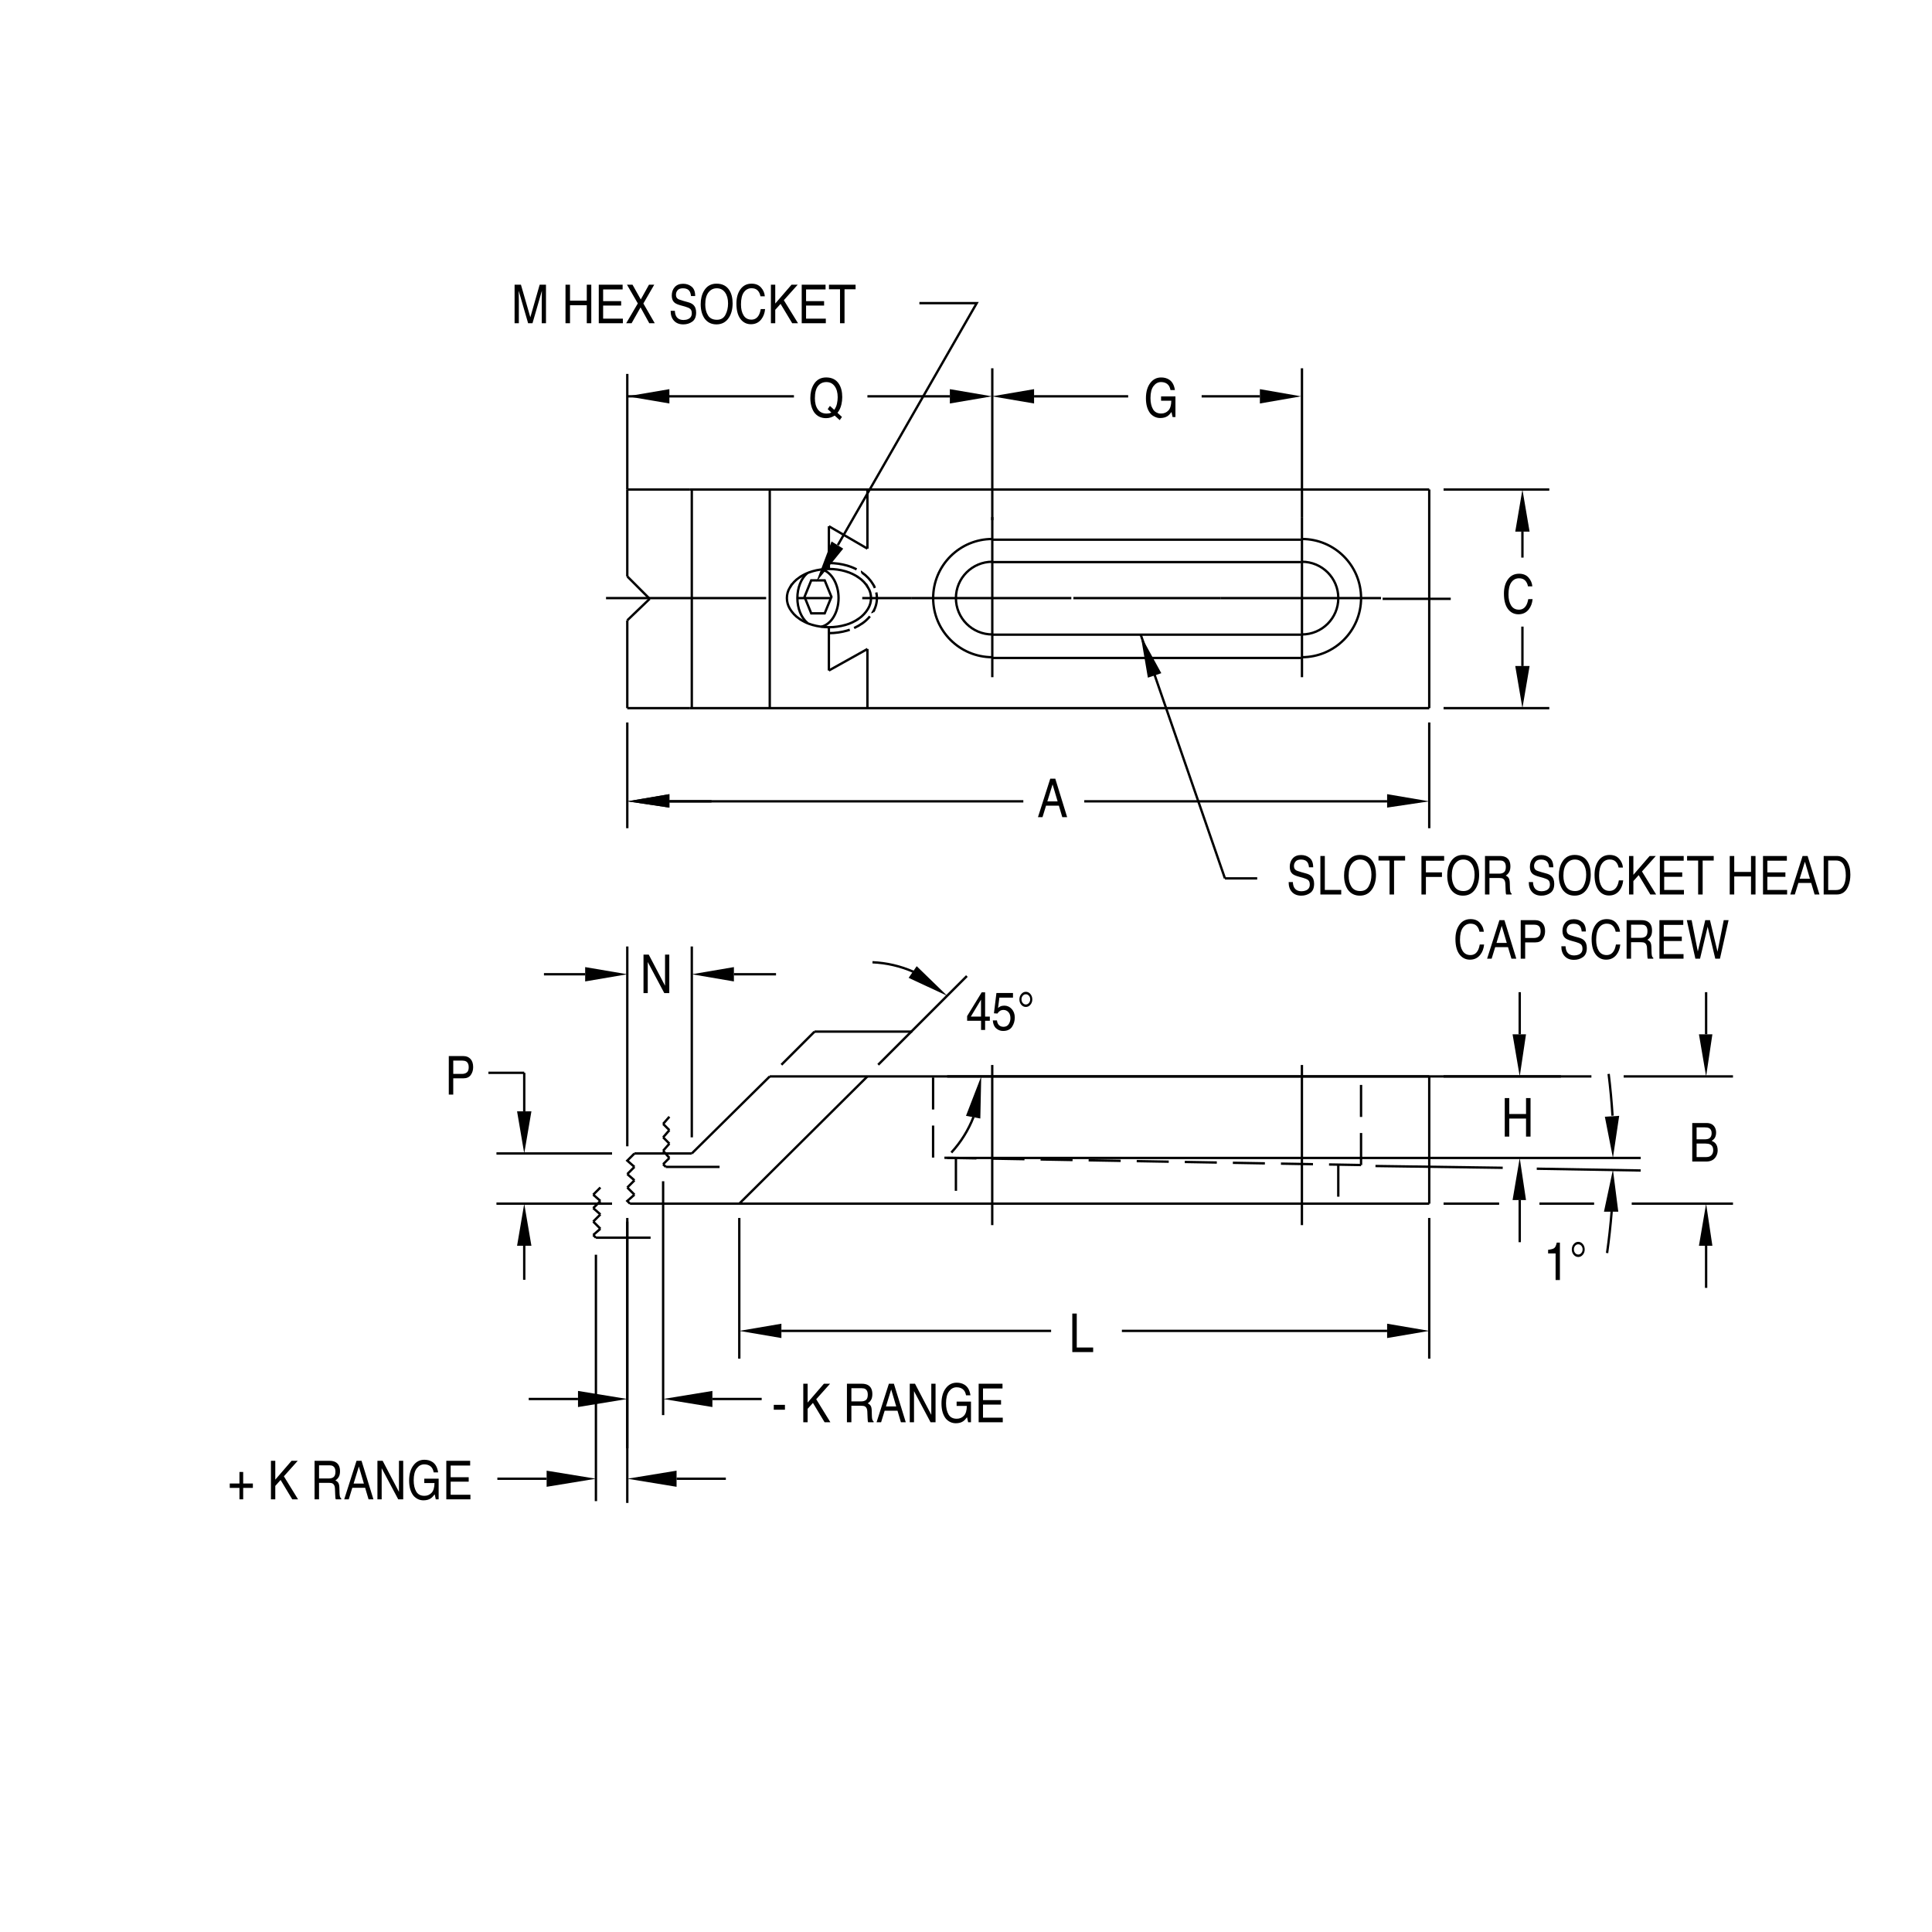 <?xml version="1.0" encoding="utf-8"?>
<!-- Generator: Adobe Illustrator 15.1.0, SVG Export Plug-In . SVG Version: 6.00 Build 0)  -->
<!DOCTYPE svg PUBLIC "-//W3C//DTD SVG 1.1//EN" "http://www.w3.org/Graphics/SVG/1.1/DTD/svg11.dtd">
<svg version="1.1" id="Layer_1" xmlns="http://www.w3.org/2000/svg" xmlns:xlink="http://www.w3.org/1999/xlink" x="0px" y="0px"
	 width="288px" height="288px" viewBox="0 0 288 288" enable-background="new 0 0 288 288" xml:space="preserve">
<g>
	<g>
		<g>
			<g>
				
					<line fill="none" stroke="#000000" stroke-width="0.35" stroke-miterlimit="10" stroke-dasharray="23.87,4.774,4.774,4.774" x1="135.832" y1="89.158" x2="160.006" y2="89.158"/>
				
					<line fill="none" stroke="#000000" stroke-width="0.35" stroke-miterlimit="10" x1="147.871" y1="80.45" x2="193.952" y2="80.45"/>
				
					<line fill="none" stroke="#000000" stroke-width="0.35" stroke-miterlimit="10" x1="193.952" y1="83.789" x2="147.871" y2="83.789"/>
				
					<line fill="none" stroke="#000000" stroke-width="0.35" stroke-miterlimit="10" x1="147.871" y1="94.608" x2="193.952" y2="94.608"/>
				
					<line fill="none" stroke="#000000" stroke-width="0.35" stroke-miterlimit="10" x1="213.054" y1="72.97" x2="213.054" y2="105.561"/>
				<path fill="none" stroke="#000000" stroke-width="0.35" stroke-miterlimit="10" d="M194.077,97.968
					c4.867,0,8.816-3.948,8.816-8.811s-3.949-8.81-8.816-8.81"/>
				<path fill="none" stroke="#000000" stroke-width="0.35" stroke-miterlimit="10" d="M194.077,94.576
					c2.993,0,5.423-2.427,5.423-5.418c0-2.991-2.43-5.418-5.423-5.418"/>
				<path fill="none" stroke="#000000" stroke-width="0.35" stroke-miterlimit="10" d="M147.919,80.348
					c-4.866,0-8.815,3.947-8.815,8.81s3.949,8.811,8.815,8.811"/>
				<path fill="none" stroke="#000000" stroke-width="0.35" stroke-miterlimit="10" d="M147.919,83.74
					c-2.993,0-5.422,2.427-5.422,5.418c0,2.992,2.429,5.418,5.422,5.418"/>
				
					<line fill="none" stroke="#000000" stroke-width="0.35" stroke-miterlimit="10" x1="147.871" y1="98.081" x2="193.952" y2="98.081"/>
				
					<line fill="none" stroke="#000000" stroke-width="0.35" stroke-miterlimit="10" x1="93.508" y1="105.561" x2="102.858" y2="105.561"/>
				
					<line fill="none" stroke="#000000" stroke-width="0.35" stroke-miterlimit="10" x1="93.508" y1="72.97" x2="102.858" y2="72.97"/>
				
					<line fill="none" stroke="#000000" stroke-width="0.35" stroke-miterlimit="10" x1="123.561" y1="99.951" x2="123.561" y2="93.54"/>
				
					<line fill="none" stroke="#000000" stroke-width="0.35" stroke-miterlimit="10" x1="123.561" y1="99.951" x2="129.305" y2="96.745"/>
				
					<line fill="none" stroke="#000000" stroke-width="0.35" stroke-miterlimit="10" x1="123.561" y1="78.446" x2="129.305" y2="81.785"/>
				
					<line fill="none" stroke="#000000" stroke-width="0.35" stroke-miterlimit="10" x1="93.508" y1="105.561" x2="93.508" y2="92.471"/>
				
					<line fill="none" stroke="#000000" stroke-width="0.35" stroke-miterlimit="10" x1="96.847" y1="89.266" x2="93.508" y2="85.926"/>
				
					<line fill="none" stroke="#000000" stroke-width="0.35" stroke-miterlimit="10" x1="96.847" y1="89.266" x2="93.508" y2="92.471"/>
				<polyline fill="none" stroke="#000000" stroke-width="0.35" stroke-miterlimit="10" points="93.908,179.426 93.508,179.025 
					94.577,178.089 				"/>
				
					<line fill="none" stroke="#000000" stroke-width="0.35" stroke-miterlimit="10" x1="93.508" y1="177.021" x2="94.577" y2="178.089"/>
				
					<line fill="none" stroke="#000000" stroke-width="0.35" stroke-miterlimit="10" x1="93.508" y1="177.021" x2="94.577" y2="175.952"/>
				
					<line fill="none" stroke="#000000" stroke-width="0.35" stroke-miterlimit="10" x1="93.508" y1="175.018" x2="94.577" y2="175.952"/>
				
					<line fill="none" stroke="#000000" stroke-width="0.35" stroke-miterlimit="10" x1="93.508" y1="175.018" x2="94.577" y2="173.948"/>
				<polyline fill="none" stroke="#000000" stroke-width="0.35" stroke-miterlimit="10" points="94.577,171.945 93.508,173.014 
					94.577,173.948 				"/>
				
					<line fill="none" stroke="#000000" stroke-width="0.35" stroke-miterlimit="10" stroke-dasharray="23.87,4.774,4.774,4.774" x1="194.074" y1="182.626" x2="194.074" y2="157.097"/>
				
					<line fill="none" stroke="#000000" stroke-width="0.35" stroke-miterlimit="10" stroke-dasharray="23.87,4.774,4.774,4.774" x1="147.91" y1="182.626" x2="147.91" y2="157.097"/>
				
					<line fill="none" stroke="#000000" stroke-width="0.35" stroke-miterlimit="10" x1="213.054" y1="160.459" x2="213.054" y2="179.426"/>
				
					<line fill="none" stroke="#000000" stroke-width="0.35" stroke-miterlimit="10" x1="114.746" y1="160.459" x2="213.054" y2="160.459"/>
				
					<line fill="none" stroke="#000000" stroke-width="0.35" stroke-miterlimit="10" x1="110.204" y1="179.426" x2="129.305" y2="160.459"/>
				
					<line fill="none" stroke="#000000" stroke-width="0.35" stroke-miterlimit="10" stroke-dasharray="4.774,2.394" x1="202.889" y1="173.669" x2="139.095" y2="172.559"/>
				
					<line fill="none" stroke="#000000" stroke-width="0.35" stroke-miterlimit="10" stroke-dasharray="4.774,2.394" x1="199.496" y1="173.613" x2="199.496" y2="179.358"/>
				
					<line fill="none" stroke="#000000" stroke-width="0.35" stroke-miterlimit="10" stroke-dasharray="4.774,2.394" x1="142.497" y1="172.738" x2="142.497" y2="179.358"/>
				
					<line fill="none" stroke="#000000" stroke-width="0.35" stroke-miterlimit="10" stroke-dasharray="4.774,2.394" x1="139.095" y1="172.559" x2="139.095" y2="160.364"/>
				
					<line fill="none" stroke="#000000" stroke-width="0.35" stroke-miterlimit="10" stroke-dasharray="4.774,2.394" x1="202.889" y1="173.669" x2="202.889" y2="160.364"/>
				
					<line fill="none" stroke="#000000" stroke-width="0.35" stroke-miterlimit="10" x1="93.908" y1="179.426" x2="213.054" y2="179.426"/>
				
					<line fill="none" stroke="#000000" stroke-width="0.35" stroke-miterlimit="10" x1="103.125" y1="105.561" x2="103.125" y2="72.97"/>
				
					<line fill="none" stroke="#000000" stroke-width="0.35" stroke-miterlimit="10" x1="102.858" y1="105.561" x2="213.054" y2="105.561"/>
				
					<line fill="none" stroke="#000000" stroke-width="0.35" stroke-miterlimit="10" x1="102.858" y1="72.97" x2="213.054" y2="72.97"/>
				
					<line fill="none" stroke="#000000" stroke-width="0.35" stroke-miterlimit="10" x1="129.305" y1="105.561" x2="129.305" y2="96.745"/>
				
					<line fill="none" stroke="#000000" stroke-width="0.35" stroke-miterlimit="10" x1="129.305" y1="81.785" x2="129.305" y2="72.97"/>
				<path fill="none" stroke="#000000" stroke-width="0.35" stroke-miterlimit="10" d="M123.572,84.816
					c-0.842,0-1.679,0.118-2.488,0.35l-0.002,0.005c-0.694,0.199-1.351,0.511-1.945,0.922v-0.004
					c-0.569,0.394-1.047,0.905-1.403,1.5l0-0.005c-0.284,0.475-0.434,1.019-0.434,1.573c0,0.554,0.15,1.097,0.434,1.573l0,0.003
					c0.355,0.594,0.833,1.105,1.403,1.499v-0.003c0.594,0.411,1.251,0.722,1.945,0.921l0.002-0.002
					c0.809,0.231,1.646,0.35,2.488,0.35c0.841,0,1.679-0.119,2.488-0.35l0.001,0.002c0.695-0.199,1.351-0.51,1.945-0.921v0.003
					c0.569-0.394,1.048-0.905,1.403-1.499l0-0.003c0.284-0.476,0.435-1.019,0.435-1.573c0-0.554-0.15-1.098-0.435-1.573l0,0.005
					c-0.355-0.594-0.834-1.105-1.403-1.5v0.004c-0.594-0.411-1.25-0.723-1.945-0.922l-0.001-0.005
					C125.251,84.934,124.413,84.816,123.572,84.816L123.572,84.816z"/>
				
					<line fill="none" stroke="#000000" stroke-width="0.35" stroke-miterlimit="10" x1="123.561" y1="84.858" x2="123.561" y2="78.446"/>
				<path fill="none" stroke="#000000" stroke-width="0.35" stroke-miterlimit="10" stroke-dasharray="9.548,4.774" d="
					M127.692,84.874c-0.443-0.229-0.908-0.415-1.388-0.553l-0.001-0.005c-0.888-0.254-1.808-0.384-2.731-0.384"/>
				<path fill="none" stroke="#000000" stroke-width="0.35" stroke-miterlimit="10" stroke-dasharray="9.548,4.774" d="
					M130.421,87.649c-0.073-0.178-0.161-0.351-0.259-0.516l0.006,0.001c-0.419-0.702-0.984-1.306-1.658-1.772v0.003
					c-0.013-0.009-0.026-0.017-0.038-0.026"/>
				<path fill="none" stroke="#000000" stroke-width="0.35" stroke-miterlimit="10" stroke-dasharray="9.548,4.774" d="
					M130.16,91.198c0.003-0.005,0.006-0.01,0.009-0.015l-0.006,0.001c0.366-0.611,0.558-1.31,0.558-2.022
					c0-0.284-0.03-0.566-0.092-0.844"/>
				<path fill="none" stroke="#000000" stroke-width="0.35" stroke-miterlimit="10" stroke-dasharray="9.548,4.774" d="
					M123.572,94.381c0.924,0,1.844-0.13,2.731-0.385l0.001-0.005c0.124-0.035,0.248-0.074,0.37-0.116"/>
				<path fill="none" stroke="#000000" stroke-width="0.35" stroke-miterlimit="10" stroke-dasharray="9.548,4.774" d="
					M127.324,93.615c0.413-0.187,0.808-0.41,1.18-0.668l0.008,0.003c0.437-0.302,0.829-0.663,1.167-1.073"/>
				<polygon fill="none" stroke="#000000" stroke-width="0.35" stroke-miterlimit="10" points="123.941,88.972 122.935,86.513 
					120.929,86.513 119.929,88.972 120.929,91.432 122.935,91.432 				"/>
				<path fill="none" stroke="#000000" stroke-width="0.35" stroke-miterlimit="10" d="M120.303,85.467
					c-0.896,0.793-1.439,2.182-1.439,3.676c0,1.526,0.567,2.94,1.494,3.723"/>
				<path fill="none" stroke="#000000" stroke-width="0.35" stroke-miterlimit="10" d="M122.42,93.428
					c1.489-0.338,2.583-2.153,2.583-4.285c0-2.026-0.991-3.782-2.388-4.231"/>
				
					<line fill="none" stroke="#000000" stroke-width="0.35" stroke-miterlimit="10" x1="141.192" y1="160.459" x2="232.688" y2="160.459"/>
				
					<line fill="none" stroke="#000000" stroke-width="0.35" stroke-miterlimit="10" x1="141.192" y1="172.613" x2="244.576" y2="172.613"/>
				
					<line fill="none" stroke="#000000" stroke-width="0.35" stroke-miterlimit="10" x1="226.543" y1="178.891" x2="226.543" y2="185.169"/>
				
					<line fill="none" stroke="#000000" stroke-width="0.35" stroke-miterlimit="10" x1="226.543" y1="154.181" x2="226.543" y2="147.902"/>
				<polygon points="227.479,178.891 225.476,178.891 226.543,172.613 				"/>
				<polygon points="227.479,154.181 225.476,154.181 226.543,160.459 				"/>
				<g>
					<path d="M224.311,163.688h0.672v2.375h2.5v-2.375h0.672v5.742h-0.672v-2.688h-2.5v2.688h-0.672V163.688z"/>
				</g>
				
					<line fill="none" stroke="#000000" stroke-width="0.35" stroke-miterlimit="10" x1="215.191" y1="160.459" x2="237.229" y2="160.459"/>
				
					<line fill="none" stroke="#000000" stroke-width="0.35" stroke-miterlimit="10" x1="215.191" y1="179.426" x2="223.473" y2="179.426"/>
				
					<line fill="none" stroke="#000000" stroke-width="0.35" stroke-miterlimit="10" x1="254.327" y1="185.703" x2="254.327" y2="191.981"/>
				
					<line fill="none" stroke="#000000" stroke-width="0.35" stroke-miterlimit="10" x1="254.327" y1="154.181" x2="254.327" y2="147.902"/>
				<polygon points="255.262,185.703 253.258,185.703 254.327,179.426 				"/>
				<polygon points="255.262,154.181 253.258,154.181 254.327,160.459 				"/>
				<g>
					<path d="M252.262,167.406h2.112c0.575,0,0.985,0.201,1.229,0.603c0.143,0.237,0.214,0.512,0.214,0.822
						c0,0.362-0.088,0.66-0.264,0.893c-0.092,0.122-0.223,0.234-0.394,0.336c0.251,0.112,0.438,0.238,0.562,0.379
						c0.22,0.25,0.329,0.595,0.329,1.035c0,0.369-0.1,0.704-0.298,1.003c-0.296,0.448-0.768,0.672-1.414,0.672h-2.077V167.406z
						 M254.125,169.836c0.282,0,0.502-0.046,0.658-0.137c0.246-0.144,0.369-0.402,0.369-0.775c0-0.376-0.131-0.629-0.393-0.76
						c-0.147-0.072-0.367-0.109-0.658-0.109h-1.191v1.781H254.125z M254.348,172.484c0.409,0,0.7-0.138,0.875-0.413
						c0.109-0.174,0.164-0.385,0.164-0.632c0-0.416-0.16-0.699-0.479-0.85c-0.17-0.081-0.394-0.121-0.673-0.121h-1.324v2.016
						H254.348z"/>
				</g>
				<path fill="none" stroke="#000000" stroke-width="0.35" stroke-miterlimit="10" d="M240.375,166.312
					c-0.129-2.081-0.322-4.157-0.578-6.225"/>
				<path fill="none" stroke="#000000" stroke-width="0.35" stroke-miterlimit="10" d="M239.564,186.789
					c0.292-2.062,0.521-4.137,0.686-6.213"/>
				
					<line fill="none" stroke="#000000" stroke-width="0.35" stroke-miterlimit="10" x1="244.576" y1="174.484" x2="229.082" y2="174.217"/>
				<polygon points="239.233,166.469 241.37,166.335 240.436,172.613 				"/>
				<polygon points="239.1,180.627 241.236,180.627 240.436,174.35 				"/>
				
					<line fill="none" stroke="#000000" stroke-width="0.35" stroke-miterlimit="10" x1="99.251" y1="173.948" x2="107.266" y2="173.948"/>
				
					<line fill="none" stroke="#000000" stroke-width="0.35" stroke-miterlimit="10" x1="98.851" y1="167.538" x2="99.786" y2="168.472"/>
				
					<line fill="none" stroke="#000000" stroke-width="0.35" stroke-miterlimit="10" x1="99.786" y1="166.469" x2="98.851" y2="167.538"/>
				
					<line fill="none" stroke="#000000" stroke-width="0.35" stroke-miterlimit="10" x1="98.851" y1="169.541" x2="99.786" y2="168.472"/>
				
					<line fill="none" stroke="#000000" stroke-width="0.35" stroke-miterlimit="10" x1="98.851" y1="169.541" x2="99.786" y2="170.477"/>
				
					<line fill="none" stroke="#000000" stroke-width="0.35" stroke-miterlimit="10" x1="98.851" y1="171.544" x2="99.786" y2="170.477"/>
				
					<line fill="none" stroke="#000000" stroke-width="0.35" stroke-miterlimit="10" x1="98.851" y1="171.544" x2="99.786" y2="172.613"/>
				
					<line fill="none" stroke="#000000" stroke-width="0.35" stroke-miterlimit="10" x1="98.851" y1="173.548" x2="99.786" y2="172.613"/>
				
					<line fill="none" stroke="#000000" stroke-width="0.35" stroke-miterlimit="10" x1="99.251" y1="173.948" x2="98.851" y2="173.548"/>
				
					<line fill="none" stroke="#000000" stroke-width="0.35" stroke-miterlimit="10" x1="88.833" y1="184.501" x2="96.981" y2="184.501"/>
				
					<line fill="none" stroke="#000000" stroke-width="0.35" stroke-miterlimit="10" x1="88.432" y1="178.089" x2="89.5" y2="179.025"/>
				
					<line fill="none" stroke="#000000" stroke-width="0.35" stroke-miterlimit="10" x1="89.5" y1="177.021" x2="88.432" y2="178.089"/>
				
					<line fill="none" stroke="#000000" stroke-width="0.35" stroke-miterlimit="10" x1="88.432" y1="180.093" x2="89.5" y2="179.025"/>
				
					<line fill="none" stroke="#000000" stroke-width="0.35" stroke-miterlimit="10" x1="88.432" y1="180.093" x2="89.5" y2="181.029"/>
				
					<line fill="none" stroke="#000000" stroke-width="0.35" stroke-miterlimit="10" x1="88.432" y1="182.097" x2="89.5" y2="181.029"/>
				
					<line fill="none" stroke="#000000" stroke-width="0.35" stroke-miterlimit="10" x1="88.432" y1="182.097" x2="89.5" y2="183.166"/>
				
					<line fill="none" stroke="#000000" stroke-width="0.35" stroke-miterlimit="10" x1="88.432" y1="184.101" x2="89.5" y2="183.166"/>
				
					<line fill="none" stroke="#000000" stroke-width="0.35" stroke-miterlimit="10" x1="88.833" y1="184.501" x2="88.432" y2="184.101"/>
				
					<line fill="none" stroke="#000000" stroke-width="0.35" stroke-miterlimit="10" x1="229.482" y1="179.426" x2="237.631" y2="179.426"/>
				
					<line fill="none" stroke="#000000" stroke-width="0.35" stroke-miterlimit="10" x1="243.24" y1="179.426" x2="258.333" y2="179.426"/>
				
					<line fill="none" stroke="#000000" stroke-width="0.35" stroke-miterlimit="10" x1="242.038" y1="160.459" x2="258.333" y2="160.459"/>
				
					<line fill="none" stroke="#000000" stroke-width="0.35" stroke-miterlimit="10" x1="224.006" y1="174.082" x2="205.039" y2="173.816"/>
				
					<line fill="none" stroke="#000000" stroke-width="0.35" stroke-miterlimit="10" x1="91.237" y1="171.945" x2="74.006" y2="171.945"/>
				
					<line fill="none" stroke="#000000" stroke-width="0.35" stroke-miterlimit="10" x1="91.237" y1="179.426" x2="74.006" y2="179.426"/>
				
					<line fill="none" stroke="#000000" stroke-width="0.35" stroke-miterlimit="10" x1="78.147" y1="185.703" x2="78.147" y2="190.779"/>
				
					<line fill="none" stroke="#000000" stroke-width="0.35" stroke-miterlimit="10" x1="78.147" y1="165.668" x2="78.147" y2="159.923"/>
				<polygon points="79.216,185.703 77.079,185.703 78.147,179.426 				"/>
				<polygon points="79.216,165.668 77.079,165.668 78.147,171.945 				"/>
				<g>
					<path d="M66.902,157.428h2.19c0.433,0,0.781,0.144,1.046,0.432c0.264,0.288,0.396,0.692,0.396,1.213
						c0,0.448-0.118,0.838-0.354,1.17c-0.236,0.332-0.598,0.498-1.087,0.498h-1.528v2.43h-0.664V157.428z M69.474,158.221
						c-0.146-0.081-0.345-0.121-0.598-0.121h-1.31v1.984h1.31c0.295,0,0.535-0.074,0.719-0.223c0.185-0.147,0.276-0.409,0.276-0.783
						C69.871,158.657,69.739,158.371,69.474,158.221z"/>
				</g>
				
					<line fill="none" stroke="#000000" stroke-width="0.35" stroke-miterlimit="10" x1="103.125" y1="169.541" x2="103.125" y2="141.09"/>
				
					<line fill="none" stroke="#000000" stroke-width="0.35" stroke-miterlimit="10" x1="93.508" y1="170.876" x2="93.508" y2="141.09"/>
				
					<line fill="none" stroke="#000000" stroke-width="0.35" stroke-miterlimit="10" x1="109.402" y1="145.231" x2="115.68" y2="145.231"/>
				<polygon points="87.23,146.301 87.23,144.163 93.508,145.231 				"/>
				<polygon points="109.402,146.301 109.402,144.163 103.125,145.231 				"/>
				<path fill="none" stroke="#000000" stroke-width="0.35" stroke-miterlimit="10" d="M136.15,144.859
					c-1.925-0.846-3.991-1.326-6.091-1.416"/>
				<path fill="none" stroke="#000000" stroke-width="0.35" stroke-miterlimit="10" d="M141.815,171.81
					c1.422-1.549,2.543-3.347,3.306-5.305"/>
				
					<line fill="none" stroke="#000000" stroke-width="0.35" stroke-miterlimit="10" x1="144.131" y1="145.497" x2="130.907" y2="158.722"/>
				<polygon points="135.449,145.766 136.651,144.029 141.192,148.438 				"/>
				<polygon points="143.998,166.335 146.135,166.735 146.268,160.459 				"/>
				<polygon points="125.698,81.785 123.962,80.717 121.691,86.728 				"/>
				<polyline fill="none" stroke="#000000" stroke-width="0.35" stroke-miterlimit="10" points="124.897,81.251 145.6,45.187 
					137.052,45.187 				"/>
				<g>
					<path d="M76.708,42.442h0.948l1.4,4.855l1.391-4.855h0.941v5.742h-0.633v-3.389c0-0.117,0.004-0.311,0.012-0.583
						c0.008-0.271,0.012-0.562,0.012-0.872l-1.401,4.843h-0.653l-1.407-4.843v0.176c0,0.141,0.004,0.355,0.012,0.643
						c0.008,0.288,0.012,0.5,0.012,0.635v3.389h-0.633V42.442z"/>
					<path d="M84.298,42.442h0.672v2.375h2.5v-2.375h0.672v5.742H87.47v-2.688h-2.5v2.688h-0.672V42.442z"/>
					<path d="M89.259,42.442h3.555v0.703h-2.906v1.742h2.688v0.664h-2.688v1.953h2.945v0.68h-3.594V42.442z"/>
					<path d="M94.151,48.185h-0.807l1.733-2.954l-1.613-2.789h0.825l1.231,2.197l1.221-2.197h0.785l-1.619,2.798l1.697,2.944h-0.818
						l-1.3-2.361L94.151,48.185z"/>
					<path d="M100.601,46.333c0.015,0.326,0.078,0.592,0.188,0.795c0.21,0.381,0.582,0.572,1.115,0.572
						c0.238,0,0.456-0.042,0.651-0.125c0.379-0.161,0.569-0.45,0.569-0.867c0-0.312-0.081-0.535-0.241-0.668
						c-0.163-0.13-0.418-0.244-0.766-0.341l-0.64-0.177c-0.418-0.115-0.714-0.241-0.888-0.379c-0.3-0.24-0.45-0.598-0.45-1.075
						c0-0.516,0.147-0.939,0.443-1.271c0.295-0.331,0.714-0.496,1.256-0.496c0.498,0,0.922,0.146,1.27,0.436
						c0.349,0.291,0.523,0.755,0.523,1.393h-0.625c-0.032-0.307-0.1-0.543-0.204-0.707c-0.194-0.299-0.522-0.449-0.986-0.449
						c-0.374,0-0.643,0.097-0.807,0.289c-0.164,0.193-0.246,0.417-0.246,0.673c0,0.281,0.097,0.487,0.29,0.618
						c0.127,0.083,0.414,0.188,0.861,0.312l0.664,0.184c0.32,0.088,0.567,0.209,0.742,0.363c0.301,0.269,0.451,0.658,0.451,1.169
						c0,0.636-0.192,1.09-0.576,1.364c-0.384,0.273-0.83,0.41-1.337,0.41c-0.592,0-1.056-0.183-1.391-0.548
						c-0.335-0.363-0.5-0.854-0.493-1.476H100.601z"/>
					<path d="M108.725,43.264c0.323,0.509,0.485,1.159,0.485,1.952c0,0.858-0.185,1.571-0.555,2.139
						c-0.434,0.667-1.053,1.001-1.857,1.001c-0.751,0-1.341-0.292-1.771-0.876c-0.383-0.563-0.575-1.275-0.575-2.136
						c0-0.777,0.164-1.442,0.492-1.995c0.421-0.709,1.043-1.064,1.867-1.064C107.672,42.286,108.311,42.612,108.725,43.264z
						 M108.139,46.93c0.261-0.493,0.391-1.06,0.391-1.701c0-0.677-0.15-1.222-0.451-1.636c-0.3-0.413-0.711-0.62-1.232-0.62
						c-0.506,0-0.918,0.205-1.237,0.614c-0.319,0.41-0.479,1.013-0.479,1.811c0,0.638,0.137,1.176,0.411,1.614
						c0.273,0.438,0.717,0.657,1.332,0.657C107.457,47.669,107.879,47.422,108.139,46.93z"/>
					<path d="M113.449,42.861c0.337,0.384,0.524,0.82,0.562,1.308h-0.648c-0.072-0.37-0.214-0.663-0.428-0.879
						c-0.214-0.216-0.515-0.324-0.901-0.324c-0.472,0-0.852,0.198-1.142,0.595s-0.435,1.005-0.435,1.825
						c0,0.671,0.13,1.216,0.392,1.633s0.651,0.626,1.169,0.626c0.477,0,0.84-0.22,1.089-0.659c0.132-0.231,0.231-0.535,0.296-0.912
						h0.648c-0.057,0.604-0.245,1.111-0.564,1.52c-0.383,0.492-0.899,0.738-1.548,0.738c-0.56,0-1.03-0.202-1.411-0.606
						c-0.5-0.534-0.751-1.359-0.751-2.474c0-0.847,0.188-1.542,0.565-2.083c0.407-0.589,0.969-0.883,1.686-0.883
						C112.637,42.286,113.111,42.478,113.449,42.861z"/>
					<path d="M114.917,42.442h0.648v2.807l2.425-2.807h0.92l-2.064,2.309l2.113,3.433h-0.865l-1.737-2.885l-0.791,0.884v2.001
						h-0.648V42.442z"/>
					<path d="M119.51,42.442h3.555v0.703h-2.906v1.742h2.688v0.664h-2.688v1.953h2.945v0.68h-3.594V42.442z"/>
					<path d="M127.54,42.442v0.68h-1.648v5.062h-0.672v-5.062h-1.648v-0.68H127.54z"/>
				</g>
				<g>
					<path d="M192.725,131.49c0.015,0.326,0.078,0.592,0.188,0.795c0.211,0.381,0.582,0.572,1.114,0.572
						c0.239,0,0.456-0.042,0.652-0.125c0.379-0.161,0.568-0.45,0.568-0.867c0-0.312-0.08-0.535-0.241-0.668
						c-0.163-0.13-0.418-0.244-0.766-0.341l-0.64-0.177c-0.418-0.115-0.714-0.241-0.888-0.379c-0.3-0.24-0.45-0.598-0.45-1.075
						c0-0.516,0.147-0.939,0.443-1.271c0.296-0.331,0.714-0.496,1.256-0.496c0.498,0,0.922,0.146,1.271,0.436
						c0.349,0.291,0.522,0.755,0.522,1.393h-0.625c-0.032-0.307-0.1-0.543-0.204-0.707c-0.193-0.299-0.522-0.449-0.985-0.449
						c-0.375,0-0.644,0.097-0.807,0.289c-0.164,0.193-0.246,0.417-0.246,0.673c0,0.281,0.097,0.487,0.29,0.618
						c0.127,0.083,0.414,0.188,0.86,0.312l0.665,0.184c0.319,0.088,0.567,0.209,0.741,0.363c0.301,0.269,0.451,0.658,0.451,1.169
						c0,0.636-0.191,1.09-0.575,1.364c-0.384,0.273-0.83,0.41-1.338,0.41c-0.593,0-1.056-0.183-1.391-0.548
						c-0.336-0.363-0.5-0.854-0.493-1.476H192.725z"/>
					<path d="M196.825,127.6h0.664v5.062h2.445v0.68h-3.109V127.6z"/>
					<path d="M204.633,128.421c0.323,0.509,0.484,1.159,0.484,1.952c0,0.858-0.185,1.571-0.555,2.139
						c-0.434,0.667-1.053,1.001-1.857,1.001c-0.751,0-1.341-0.292-1.771-0.876c-0.383-0.563-0.575-1.275-0.575-2.136
						c0-0.777,0.164-1.442,0.492-1.995c0.421-0.709,1.043-1.064,1.867-1.064C203.58,127.443,204.218,127.77,204.633,128.421z
						 M204.047,132.087c0.261-0.493,0.391-1.06,0.391-1.701c0-0.677-0.149-1.222-0.45-1.636c-0.301-0.413-0.711-0.62-1.232-0.62
						c-0.505,0-0.917,0.205-1.236,0.614c-0.319,0.41-0.479,1.013-0.479,1.811c0,0.638,0.138,1.176,0.411,1.614
						c0.273,0.438,0.718,0.657,1.332,0.657C203.365,132.826,203.787,132.58,204.047,132.087z"/>
					<path d="M209.457,127.6v0.68h-1.648v5.062h-0.672v-5.062h-1.648v-0.68H209.457z"/>
					<path d="M211.893,127.6h3.383v0.703h-2.719v1.742h2.391v0.68h-2.391v2.617h-0.664V127.6z"/>
					<path d="M220.009,128.421c0.323,0.509,0.485,1.159,0.485,1.952c0,0.858-0.186,1.571-0.555,2.139
						c-0.435,0.667-1.054,1.001-1.857,1.001c-0.751,0-1.342-0.292-1.771-0.876c-0.383-0.563-0.574-1.275-0.574-2.136
						c0-0.777,0.164-1.442,0.491-1.995c0.421-0.709,1.044-1.064,1.867-1.064C218.957,127.443,219.595,127.77,220.009,128.421z
						 M219.424,132.087c0.26-0.493,0.391-1.06,0.391-1.701c0-0.677-0.15-1.222-0.451-1.636c-0.3-0.413-0.711-0.62-1.231-0.62
						c-0.506,0-0.918,0.205-1.237,0.614c-0.319,0.41-0.479,1.013-0.479,1.811c0,0.638,0.137,1.176,0.41,1.614
						c0.274,0.438,0.718,0.657,1.332,0.657C218.741,132.826,219.163,132.58,219.424,132.087z"/>
					<path d="M221.365,127.6h2.213c0.364,0,0.665,0.064,0.902,0.191c0.449,0.245,0.674,0.698,0.674,1.357
						c0,0.344-0.062,0.626-0.183,0.845c-0.122,0.219-0.292,0.395-0.511,0.528c0.193,0.091,0.338,0.211,0.436,0.359
						s0.152,0.39,0.164,0.723l0.023,0.77c0.006,0.218,0.021,0.38,0.046,0.486c0.039,0.182,0.11,0.298,0.212,0.35v0.133h-0.82
						c-0.021-0.049-0.037-0.113-0.05-0.191s-0.022-0.229-0.028-0.453l-0.039-0.957c-0.016-0.375-0.13-0.626-0.345-0.754
						c-0.122-0.07-0.313-0.105-0.575-0.105h-1.455v2.461h-0.664V127.6z M223.503,130.232c0.299,0,0.536-0.073,0.71-0.219
						c0.174-0.146,0.262-0.409,0.262-0.789c0-0.409-0.122-0.688-0.366-0.836c-0.13-0.078-0.304-0.117-0.522-0.117h-1.557v1.961
						H223.503z"/>
					<path d="M228.521,131.49c0.015,0.326,0.078,0.592,0.188,0.795c0.211,0.381,0.582,0.572,1.115,0.572
						c0.238,0,0.455-0.042,0.651-0.125c0.379-0.161,0.568-0.45,0.568-0.867c0-0.312-0.08-0.535-0.241-0.668
						c-0.163-0.13-0.418-0.244-0.766-0.341l-0.64-0.177c-0.418-0.115-0.714-0.241-0.888-0.379c-0.3-0.24-0.45-0.598-0.45-1.075
						c0-0.516,0.147-0.939,0.443-1.271c0.296-0.331,0.715-0.496,1.256-0.496c0.498,0,0.922,0.146,1.271,0.436
						c0.349,0.291,0.522,0.755,0.522,1.393h-0.625c-0.032-0.307-0.1-0.543-0.204-0.707c-0.193-0.299-0.521-0.449-0.985-0.449
						c-0.374,0-0.644,0.097-0.807,0.289c-0.164,0.193-0.246,0.417-0.246,0.673c0,0.281,0.097,0.487,0.29,0.618
						c0.127,0.083,0.414,0.188,0.861,0.312l0.664,0.184c0.32,0.088,0.567,0.209,0.741,0.363c0.301,0.269,0.451,0.658,0.451,1.169
						c0,0.636-0.191,1.09-0.575,1.364c-0.384,0.273-0.83,0.41-1.338,0.41c-0.592,0-1.056-0.183-1.391-0.548
						c-0.335-0.363-0.5-0.854-0.493-1.476H228.521z"/>
					<path d="M236.645,128.421c0.323,0.509,0.485,1.159,0.485,1.952c0,0.858-0.186,1.571-0.556,2.139
						c-0.434,0.667-1.053,1.001-1.856,1.001c-0.751,0-1.342-0.292-1.771-0.876c-0.383-0.563-0.574-1.275-0.574-2.136
						c0-0.777,0.163-1.442,0.491-1.995c0.421-0.709,1.043-1.064,1.867-1.064C235.592,127.443,236.23,127.77,236.645,128.421z
						 M236.059,132.087c0.261-0.493,0.392-1.06,0.392-1.701c0-0.677-0.15-1.222-0.451-1.636c-0.3-0.413-0.711-0.62-1.231-0.62
						c-0.506,0-0.918,0.205-1.237,0.614c-0.319,0.41-0.479,1.013-0.479,1.811c0,0.638,0.137,1.176,0.41,1.614
						c0.273,0.438,0.718,0.657,1.332,0.657C235.377,132.826,235.799,132.58,236.059,132.087z"/>
					<path d="M241.368,128.019c0.337,0.384,0.524,0.82,0.562,1.308h-0.648c-0.071-0.37-0.214-0.663-0.428-0.879
						c-0.215-0.216-0.515-0.324-0.901-0.324c-0.472,0-0.852,0.198-1.142,0.595s-0.436,1.005-0.436,1.825
						c0,0.671,0.131,1.216,0.392,1.633c0.262,0.417,0.651,0.626,1.169,0.626c0.477,0,0.84-0.22,1.089-0.659
						c0.133-0.231,0.231-0.535,0.296-0.912h0.648c-0.057,0.604-0.245,1.111-0.563,1.52c-0.383,0.492-0.899,0.738-1.548,0.738
						c-0.561,0-1.03-0.202-1.411-0.606c-0.5-0.534-0.751-1.359-0.751-2.474c0-0.847,0.188-1.542,0.565-2.083
						c0.407-0.589,0.969-0.883,1.686-0.883C240.557,127.443,241.031,127.635,241.368,128.019z"/>
					<path d="M242.836,127.6h0.648v2.807l2.425-2.807h0.92l-2.064,2.309l2.113,3.433h-0.865l-1.737-2.885l-0.791,0.884v2.001h-0.648
						V127.6z"/>
					<path d="M247.43,127.6h3.555v0.703h-2.906v1.742h2.688v0.664h-2.688v1.953h2.945v0.68h-3.594V127.6z"/>
					<path d="M255.46,127.6v0.68h-1.648v5.062h-0.672v-5.062h-1.648v-0.68H255.46z"/>
					<path d="M257.848,127.6h0.672v2.375h2.5V127.6h0.672v5.742h-0.672v-2.688h-2.5v2.688h-0.672V127.6z"/>
					<path d="M262.809,127.6h3.555v0.703h-2.906v1.742h2.688v0.664h-2.688v1.953h2.945v0.68h-3.594V127.6z"/>
					<path d="M268.709,127.6h0.748l1.77,5.742h-0.725l-0.509-1.719h-1.913l-0.528,1.719h-0.678L268.709,127.6z M269.806,130.99
						l-0.751-2.538l-0.78,2.538H269.806z"/>
					<path d="M271.854,127.6h1.949c0.661,0,1.175,0.28,1.539,0.84c0.325,0.506,0.488,1.153,0.488,1.943
						c0,0.61-0.096,1.161-0.288,1.653c-0.339,0.871-0.921,1.306-1.746,1.306h-1.942V127.6z M273.676,132.678
						c0.218,0,0.396-0.027,0.537-0.082c0.25-0.102,0.455-0.297,0.615-0.586c0.127-0.231,0.219-0.528,0.274-0.891
						c0.032-0.216,0.049-0.417,0.049-0.602c0-0.711-0.117-1.263-0.352-1.656c-0.233-0.393-0.61-0.59-1.131-0.59h-1.143v4.406
						H273.676z"/>
				</g>
				<g>
					<path d="M220.631,137.586c0.337,0.383,0.524,0.819,0.562,1.307h-0.648c-0.071-0.37-0.215-0.663-0.429-0.879
						s-0.514-0.324-0.9-0.324c-0.472,0-0.853,0.199-1.143,0.595c-0.29,0.397-0.435,1.005-0.435,1.825
						c0,0.671,0.131,1.216,0.392,1.633c0.262,0.418,0.65,0.626,1.169,0.626c0.477,0,0.84-0.219,1.089-0.659
						c0.132-0.231,0.23-0.535,0.296-0.912h0.648c-0.057,0.604-0.245,1.111-0.564,1.52c-0.382,0.492-0.898,0.738-1.548,0.738
						c-0.56,0-1.029-0.202-1.41-0.606c-0.501-0.534-0.751-1.359-0.751-2.474c0-0.847,0.188-1.542,0.565-2.083
						c0.407-0.589,0.969-0.883,1.685-0.883C219.819,137.01,220.293,137.202,220.631,137.586z"/>
					<path d="M223.515,137.167h0.748l1.77,5.742h-0.725l-0.509-1.719h-1.913l-0.528,1.719h-0.678L223.515,137.167z M224.611,140.557
						l-0.751-2.538l-0.78,2.538H224.611z"/>
					<path d="M226.691,137.167h2.19c0.433,0,0.781,0.144,1.046,0.432s0.396,0.692,0.396,1.213c0,0.448-0.118,0.838-0.354,1.17
						s-0.598,0.498-1.087,0.498h-1.528v2.43h-0.664V137.167z M229.264,137.959c-0.146-0.08-0.346-0.121-0.599-0.121h-1.31v1.984
						h1.31c0.295,0,0.535-0.074,0.719-0.222c0.185-0.148,0.276-0.409,0.276-0.784C229.66,138.396,229.528,138.11,229.264,137.959z"
						/>
					<path d="M233.376,141.057c0.015,0.327,0.077,0.591,0.188,0.795c0.211,0.381,0.582,0.572,1.114,0.572
						c0.239,0,0.456-0.042,0.652-0.125c0.379-0.162,0.568-0.451,0.568-0.867c0-0.312-0.08-0.535-0.241-0.668
						c-0.163-0.13-0.418-0.244-0.766-0.341l-0.64-0.177c-0.418-0.115-0.714-0.241-0.888-0.379c-0.3-0.24-0.45-0.598-0.45-1.075
						c0-0.516,0.147-0.939,0.443-1.27c0.296-0.331,0.714-0.497,1.256-0.497c0.498,0,0.922,0.145,1.271,0.436
						c0.348,0.291,0.522,0.754,0.522,1.393h-0.625c-0.032-0.307-0.1-0.543-0.204-0.707c-0.193-0.299-0.522-0.449-0.985-0.449
						c-0.375,0-0.644,0.096-0.808,0.29c-0.163,0.192-0.245,0.417-0.245,0.672c0,0.281,0.097,0.487,0.29,0.618
						c0.127,0.083,0.414,0.188,0.86,0.312l0.665,0.184c0.319,0.089,0.567,0.21,0.741,0.364c0.301,0.269,0.451,0.658,0.451,1.168
						c0,0.636-0.192,1.091-0.575,1.364c-0.384,0.274-0.83,0.411-1.338,0.411c-0.593,0-1.056-0.183-1.391-0.548
						c-0.336-0.363-0.5-0.854-0.493-1.476H233.376z"/>
					<path d="M240.931,137.586c0.337,0.383,0.524,0.819,0.562,1.307h-0.648c-0.071-0.37-0.214-0.663-0.428-0.879
						c-0.215-0.216-0.515-0.324-0.901-0.324c-0.472,0-0.852,0.199-1.142,0.595c-0.29,0.397-0.436,1.005-0.436,1.825
						c0,0.671,0.131,1.216,0.393,1.633c0.261,0.418,0.65,0.626,1.168,0.626c0.477,0,0.84-0.219,1.09-0.659
						c0.132-0.231,0.23-0.535,0.295-0.912h0.648c-0.057,0.604-0.244,1.111-0.563,1.52c-0.383,0.492-0.899,0.738-1.548,0.738
						c-0.561,0-1.03-0.202-1.41-0.606c-0.501-0.534-0.752-1.359-0.752-2.474c0-0.847,0.188-1.542,0.565-2.083
						c0.407-0.589,0.969-0.883,1.686-0.883C240.119,137.01,240.594,137.202,240.931,137.586z"/>
					<path d="M242.477,137.167h2.214c0.364,0,0.665,0.064,0.901,0.192c0.449,0.245,0.674,0.697,0.674,1.357
						c0,0.344-0.061,0.626-0.183,0.845c-0.121,0.219-0.291,0.395-0.51,0.528c0.192,0.091,0.338,0.211,0.436,0.359
						s0.152,0.389,0.163,0.723l0.023,0.77c0.007,0.218,0.022,0.38,0.047,0.486c0.039,0.182,0.109,0.298,0.211,0.35v0.133h-0.819
						c-0.021-0.049-0.037-0.113-0.05-0.191s-0.022-0.229-0.029-0.453l-0.039-0.957c-0.015-0.375-0.13-0.626-0.344-0.754
						c-0.122-0.07-0.313-0.105-0.575-0.105h-1.456v2.461h-0.664V137.167z M244.615,139.799c0.299,0,0.535-0.073,0.71-0.219
						c0.174-0.146,0.261-0.409,0.261-0.789c0-0.409-0.122-0.688-0.365-0.836c-0.13-0.078-0.305-0.117-0.522-0.117h-1.558v1.961
						H244.615z"/>
					<path d="M247.367,137.167h3.555v0.703h-2.906v1.742h2.688v0.664h-2.688v1.953h2.945v0.68h-3.594V137.167z"/>
					<path d="M252.169,137.167l0.922,4.67l1.105-4.67h0.708l1.121,4.705l0.93-4.705h0.72l-1.285,5.742h-0.697l-1.135-4.761
						l-1.136,4.761h-0.695l-1.278-5.742H252.169z"/>
				</g>
				
					<line fill="none" stroke="#000000" stroke-width="0.35" stroke-miterlimit="10" stroke-dasharray="23.87,4.774,4.774,4.774" x1="194.082" y1="77.08" x2="194.082" y2="54.899"/>
				
					<line fill="none" stroke="#000000" stroke-width="0.35" stroke-miterlimit="10" stroke-dasharray="23.87,4.774,4.774,4.774" x1="147.919" y1="77.538" x2="147.919" y2="54.899"/>
				
					<line fill="none" stroke="#000000" stroke-width="0.35" stroke-miterlimit="10" x1="187.809" y1="59.079" x2="179.127" y2="59.079"/>
				
					<line fill="none" stroke="#000000" stroke-width="0.35" stroke-miterlimit="10" x1="154.148" y1="59.079" x2="168.174" y2="59.079"/>
				<polygon points="187.809,60.147 187.809,58.01 193.952,59.079 				"/>
				<polygon points="154.148,60.147 154.148,58.01 147.871,59.079 				"/>
				<g>
					<path d="M174.262,56.578c0.479,0.299,0.771,0.822,0.879,1.571h-0.656c-0.078-0.417-0.24-0.72-0.485-0.91
						c-0.245-0.19-0.554-0.285-0.927-0.285c-0.443,0-0.815,0.199-1.118,0.598s-0.454,0.992-0.454,1.781
						c0,0.683,0.125,1.238,0.374,1.666c0.25,0.429,0.656,0.643,1.221,0.643c0.432,0,0.789-0.15,1.072-0.45s0.428-0.786,0.435-1.456
						h-1.523v-0.648h2.141v3.078h-0.427l-0.16-0.746c-0.221,0.291-0.415,0.492-0.585,0.604c-0.286,0.193-0.648,0.29-1.089,0.29
						c-0.568,0-1.058-0.22-1.468-0.661c-0.446-0.553-0.67-1.312-0.67-2.276c0-0.962,0.219-1.728,0.655-2.296
						c0.415-0.542,0.953-0.813,1.613-0.813C173.541,56.266,173.932,56.37,174.262,56.578z"/>
				</g>
				
					<line fill="none" stroke="#000000" stroke-width="0.35" stroke-miterlimit="10" x1="213.054" y1="181.562" x2="213.054" y2="202.533"/>
				
					<line fill="none" stroke="#000000" stroke-width="0.35" stroke-miterlimit="10" x1="110.204" y1="181.562" x2="110.204" y2="202.533"/>
				
					<line fill="none" stroke="#000000" stroke-width="0.35" stroke-miterlimit="10" x1="206.775" y1="198.393" x2="167.238" y2="198.393"/>
				
					<line fill="none" stroke="#000000" stroke-width="0.35" stroke-miterlimit="10" x1="116.482" y1="198.393" x2="156.687" y2="198.393"/>
				<polygon points="206.775,199.46 206.775,197.323 213.054,198.393 				"/>
				<polygon points="116.482,199.46 116.482,197.323 110.204,198.393 				"/>
				
					<line fill="none" stroke="#000000" stroke-width="0.35" stroke-miterlimit="10" x1="215.191" y1="72.97" x2="230.951" y2="72.97"/>
				
					<line fill="none" stroke="#000000" stroke-width="0.35" stroke-miterlimit="10" x1="215.191" y1="105.561" x2="230.951" y2="105.561"/>
				
					<line fill="none" stroke="#000000" stroke-width="0.35" stroke-miterlimit="10" x1="226.945" y1="79.248" x2="226.945" y2="83.121"/>
				
					<line fill="none" stroke="#000000" stroke-width="0.35" stroke-miterlimit="10" x1="226.945" y1="99.283" x2="226.945" y2="93.406"/>
				<polygon points="228.014,79.248 225.877,79.248 226.945,72.97 				"/>
				<polygon points="228.014,99.283 225.877,99.283 226.945,105.561 				"/>
				<g>
					<path d="M227.86,86.099c0.337,0.384,0.524,0.82,0.562,1.308h-0.648c-0.072-0.37-0.215-0.663-0.429-0.879
						c-0.214-0.216-0.514-0.324-0.9-0.324c-0.472,0-0.853,0.198-1.143,0.595s-0.435,1.005-0.435,1.825
						c0,0.671,0.131,1.216,0.392,1.633s0.65,0.626,1.169,0.626c0.477,0,0.84-0.22,1.089-0.659c0.132-0.231,0.23-0.535,0.296-0.912
						h0.648c-0.057,0.604-0.245,1.111-0.564,1.52c-0.383,0.492-0.898,0.738-1.548,0.738c-0.56,0-1.029-0.202-1.41-0.606
						c-0.501-0.534-0.751-1.359-0.751-2.474c0-0.847,0.188-1.542,0.565-2.083c0.407-0.589,0.969-0.883,1.685-0.883
						C227.049,85.523,227.522,85.715,227.86,86.099z"/>
				</g>
				
					<line fill="none" stroke="#000000" stroke-width="0.35" stroke-miterlimit="10" x1="99.786" y1="119.452" x2="106.063" y2="119.452"/>
				<polygon points="99.786,120.387 99.786,118.384 93.508,119.452 				"/>
				
					<line fill="none" stroke="#000000" stroke-width="0.35" stroke-miterlimit="10" x1="213.054" y1="107.698" x2="213.054" y2="123.459"/>
				
					<line fill="none" stroke="#000000" stroke-width="0.35" stroke-miterlimit="10" x1="93.508" y1="107.698" x2="93.508" y2="123.459"/>
				
					<line fill="none" stroke="#000000" stroke-width="0.35" stroke-miterlimit="10" x1="206.775" y1="119.452" x2="161.629" y2="119.452"/>
				
					<line fill="none" stroke="#000000" stroke-width="0.35" stroke-miterlimit="10" x1="99.786" y1="119.452" x2="152.546" y2="119.452"/>
				<polygon points="206.775,120.387 206.775,118.384 213.054,119.452 				"/>
				<polygon points="99.786,120.387 99.786,118.384 93.508,119.452 				"/>
				<g>
					<path d="M156.561,116.074h0.748l1.77,5.742h-0.724l-0.51-1.719h-1.913l-0.528,1.719h-0.678L156.561,116.074z M157.658,119.464
						l-0.752-2.538l-0.78,2.538H157.658z"/>
				</g>
				
					<line fill="none" stroke="#000000" stroke-width="0.35" stroke-miterlimit="10" stroke-dasharray="23.87,4.774,4.774,4.774" x1="147.919" y1="77.08" x2="147.919" y2="101.238"/>
				
					<line fill="none" stroke="#000000" stroke-width="0.35" stroke-miterlimit="10" stroke-dasharray="23.87,4.774,4.774,4.774" x1="194.082" y1="77.08" x2="194.082" y2="101.238"/>
				
					<line fill="none" stroke="#000000" stroke-width="0.35" stroke-miterlimit="10" stroke-dasharray="23.87,4.774,4.774,4.774" x1="181.996" y1="89.158" x2="206.16" y2="89.158"/>
				
					<line fill="none" stroke="#000000" stroke-width="0.35" stroke-miterlimit="10" stroke-dasharray="23.87,4.774,4.774,4.774" x1="160.006" y1="89.158" x2="181.996" y2="89.158"/>
				
					<line fill="none" stroke="#000000" stroke-width="0.35" stroke-miterlimit="10" stroke-dasharray="23.87,4.774,4.774,4.774" x1="90.339" y1="89.158" x2="135.832" y2="89.158"/>
				
					<line fill="none" stroke="#000000" stroke-width="0.35" stroke-miterlimit="10" x1="206.107" y1="89.266" x2="216.26" y2="89.266"/>
				
					<line fill="none" stroke="#000000" stroke-width="0.35" stroke-miterlimit="10" x1="103.125" y1="171.945" x2="114.746" y2="160.459"/>
				
					<line fill="none" stroke="#000000" stroke-width="0.35" stroke-miterlimit="10" x1="94.577" y1="171.945" x2="103.125" y2="171.945"/>
				
					<line fill="none" stroke="#000000" stroke-width="0.35" stroke-miterlimit="10" x1="114.746" y1="105.561" x2="114.746" y2="72.97"/>
				
					<line fill="none" stroke="#000000" stroke-width="0.35" stroke-miterlimit="10" x1="93.508" y1="85.926" x2="93.508" y2="72.97"/>
				<g>
					<path d="M95.926,142.301h0.78l2.431,4.638v-4.638h0.633v5.742h-0.744l-2.467-4.639v4.639h-0.633V142.301z"/>
				</g>
				
					<line fill="none" stroke="#000000" stroke-width="0.35" stroke-miterlimit="10" x1="87.23" y1="145.231" x2="81.086" y2="145.231"/>
				
					<line fill="none" stroke="#000000" stroke-width="0.35" stroke-miterlimit="10" x1="78.147" y1="159.923" x2="72.805" y2="159.923"/>
				<g>
					<path d="M159.846,195.809h0.664v5.062h2.445v0.68h-3.109V195.809z"/>
				</g>
				
					<line fill="none" stroke="#000000" stroke-width="0.35" stroke-miterlimit="10" x1="93.508" y1="59.079" x2="118.352" y2="59.079"/>
				
					<line fill="none" stroke="#000000" stroke-width="0.35" stroke-miterlimit="10" x1="141.593" y1="59.079" x2="129.305" y2="59.079"/>
				<g>
					<path d="M125.512,62.152l-0.336,0.477l-0.754-0.68c-0.182,0.117-0.378,0.211-0.589,0.281c-0.211,0.07-0.442,0.105-0.692,0.105
						c-0.757,0-1.35-0.292-1.779-0.876c-0.379-0.568-0.568-1.28-0.568-2.136c0-0.777,0.164-1.442,0.492-1.995
						c0.421-0.709,1.043-1.064,1.867-1.064c0.862,0,1.5,0.326,1.914,0.978c0.323,0.509,0.485,1.159,0.485,1.952
						c0,0.37-0.039,0.726-0.117,1.067c-0.117,0.521-0.316,0.947-0.595,1.275L125.512,62.152z M123.61,61.615
						c0.12-0.022,0.224-0.067,0.313-0.133l-0.539-0.493l0.332-0.481l0.638,0.585c0.202-0.272,0.339-0.577,0.411-0.914
						c0.072-0.337,0.108-0.661,0.108-0.969c0-0.677-0.15-1.222-0.451-1.635c-0.3-0.414-0.711-0.62-1.232-0.62
						c-0.528,0-0.946,0.198-1.253,0.594c-0.309,0.396-0.462,1.006-0.462,1.83c0,0.693,0.148,1.245,0.445,1.655
						c0.296,0.411,0.731,0.616,1.304,0.616C123.361,61.648,123.49,61.637,123.61,61.615z"/>
				</g>
				<polygon points="141.593,60.147 141.593,58.01 147.871,59.079 				"/>
				<polygon points="99.786,60.147 99.786,58.01 93.508,59.079 				"/>
				
					<line fill="none" stroke="#000000" stroke-width="0.35" stroke-miterlimit="10" x1="93.508" y1="72.97" x2="93.508" y2="55.739"/>
				
					<line fill="none" stroke="#000000" stroke-width="0.35" stroke-miterlimit="10" x1="170.043" y1="94.608" x2="182.599" y2="130.939"/>
				<polygon points="171.112,101.019 173.115,100.352 170.043,94.742 				"/>
				
					<line fill="none" stroke="#000000" stroke-width="0.35" stroke-miterlimit="10" x1="187.408" y1="130.939" x2="182.599" y2="130.939"/>
				
					<line fill="none" stroke="#000000" stroke-width="0.35" stroke-miterlimit="10" x1="93.508" y1="181.562" x2="93.508" y2="215.89"/>
				
					<line fill="none" stroke="#000000" stroke-width="0.35" stroke-miterlimit="10" x1="98.851" y1="176.085" x2="98.851" y2="210.949"/>
				
					<line fill="none" stroke="#000000" stroke-width="0.35" stroke-miterlimit="10" x1="86.162" y1="208.545" x2="78.815" y2="208.545"/>
				
					<line fill="none" stroke="#000000" stroke-width="0.35" stroke-miterlimit="10" x1="106.196" y1="208.545" x2="113.543" y2="208.545"/>
				<polygon points="86.162,207.343 86.162,209.746 93.508,208.545 				"/>
				<polygon points="106.196,207.343 106.196,209.746 98.851,208.545 				"/>
				
					<line fill="none" stroke="#000000" stroke-width="0.35" stroke-miterlimit="10" x1="88.833" y1="187.039" x2="88.833" y2="223.771"/>
				
					<line fill="none" stroke="#000000" stroke-width="0.35" stroke-miterlimit="10" x1="93.508" y1="182.097" x2="93.508" y2="224.039"/>
				
					<line fill="none" stroke="#000000" stroke-width="0.35" stroke-miterlimit="10" x1="81.486" y1="220.431" x2="74.141" y2="220.431"/>
				
					<line fill="none" stroke="#000000" stroke-width="0.35" stroke-miterlimit="10" x1="100.855" y1="220.431" x2="108.2" y2="220.431"/>
				<polygon points="81.486,219.23 81.486,221.635 88.833,220.431 				"/>
				<polygon points="100.855,219.23 100.855,221.635 93.508,220.431 				"/>
				<g>
					<path d="M34.25,221.799v-0.656h1.445v-1.719h0.555v1.719h1.445v0.656H36.25v1.703h-0.555v-1.703H34.25z"/>
					<path d="M40.388,217.76h0.648v2.808l2.425-2.808h0.92l-2.064,2.31l2.113,3.433h-0.865l-1.737-2.886l-0.791,0.885v2.001h-0.648
						V217.76z"/>
					<path d="M46.895,217.76h2.213c0.365,0,0.666,0.064,0.902,0.191c0.449,0.245,0.674,0.698,0.674,1.357
						c0,0.345-0.061,0.626-0.182,0.845c-0.122,0.22-0.292,0.396-0.511,0.528c0.193,0.091,0.338,0.211,0.436,0.359
						c0.097,0.148,0.152,0.39,0.163,0.723l0.023,0.77c0.007,0.218,0.022,0.38,0.046,0.486c0.04,0.182,0.11,0.298,0.211,0.35v0.133
						h-0.82c-0.021-0.05-0.037-0.113-0.05-0.191c-0.012-0.078-0.022-0.229-0.029-0.453l-0.039-0.957
						c-0.015-0.375-0.129-0.626-0.344-0.754c-0.122-0.07-0.314-0.105-0.575-0.105h-1.456v2.461h-0.664V217.76z M49.033,220.393
						c0.299,0,0.536-0.073,0.71-0.219c0.174-0.146,0.261-0.409,0.261-0.789c0-0.409-0.122-0.688-0.365-0.836
						c-0.13-0.078-0.305-0.117-0.522-0.117h-1.558v1.961H49.033z"/>
					<path d="M53.147,217.76h0.748l1.77,5.742H54.94l-0.509-1.719h-1.914l-0.528,1.719h-0.678L53.147,217.76z M54.244,221.15
						l-0.751-2.538l-0.78,2.538H54.244z"/>
					<path d="M56.262,217.76h0.78l2.431,4.638v-4.638h0.633v5.742h-0.744l-2.467-4.639v4.639h-0.633V217.76z"/>
					<path d="M64.43,217.915c0.479,0.299,0.771,0.823,0.878,1.571h-0.656c-0.078-0.416-0.24-0.72-0.485-0.91
						s-0.554-0.285-0.927-0.285c-0.443,0-0.815,0.199-1.118,0.598s-0.454,0.992-0.454,1.781c0,0.683,0.125,1.237,0.375,1.666
						s0.656,0.643,1.22,0.643c0.432,0,0.789-0.15,1.072-0.45s0.428-0.785,0.435-1.456h-1.523v-0.648h2.141v3.078H64.96l-0.161-0.746
						c-0.22,0.291-0.415,0.492-0.585,0.604c-0.286,0.193-0.648,0.29-1.088,0.29c-0.569,0-1.058-0.221-1.468-0.661
						c-0.447-0.553-0.67-1.312-0.67-2.276c0-0.962,0.219-1.728,0.656-2.296c0.415-0.542,0.953-0.813,1.613-0.813
						C63.708,217.604,64.1,217.707,64.43,217.915z"/>
					<path d="M66.531,217.76h3.555v0.703h-2.906v1.742h2.688v0.664h-2.688v1.953h2.945v0.68h-3.594V217.76z"/>
				</g>
				<g>
					<path d="M115.345,209.418h1.664v0.727h-1.664V209.418z"/>
					<path d="M119.744,206.27h0.648v2.808l2.425-2.808h0.92l-2.065,2.31l2.113,3.433h-0.865l-1.738-2.886l-0.791,0.885v2.001h-0.648
						V206.27z"/>
					<path d="M126.251,206.27h2.213c0.365,0,0.665,0.064,0.902,0.191c0.449,0.245,0.674,0.698,0.674,1.357
						c0,0.345-0.061,0.626-0.183,0.845c-0.122,0.22-0.292,0.396-0.51,0.528c0.193,0.091,0.338,0.211,0.436,0.359
						s0.152,0.39,0.164,0.723l0.023,0.77c0.006,0.218,0.022,0.38,0.046,0.486c0.04,0.182,0.11,0.298,0.212,0.35v0.133h-0.82
						c-0.021-0.05-0.038-0.113-0.05-0.191s-0.022-0.229-0.029-0.453l-0.039-0.957c-0.015-0.375-0.13-0.626-0.344-0.754
						c-0.122-0.07-0.314-0.105-0.575-0.105h-1.456v2.461h-0.664V206.27z M128.389,208.902c0.299,0,0.536-0.073,0.71-0.219
						c0.174-0.146,0.261-0.409,0.261-0.789c0-0.409-0.122-0.688-0.365-0.836c-0.131-0.078-0.305-0.117-0.522-0.117h-1.558v1.961
						H128.389z"/>
					<path d="M132.503,206.27h0.748l1.77,5.742h-0.724l-0.509-1.719h-1.914l-0.528,1.719h-0.677L132.503,206.27z M133.6,209.66
						l-0.752-2.538l-0.78,2.538H133.6z"/>
					<path d="M135.617,206.27h0.78l2.431,4.638v-4.638h0.633v5.742h-0.744l-2.467-4.639v4.639h-0.633V206.27z"/>
					<path d="M143.786,206.425c0.479,0.299,0.771,0.823,0.878,1.571h-0.656c-0.078-0.416-0.24-0.72-0.485-0.91
						s-0.555-0.285-0.928-0.285c-0.442,0-0.815,0.199-1.118,0.598c-0.303,0.398-0.454,0.992-0.454,1.781
						c0,0.683,0.125,1.237,0.374,1.666s0.656,0.643,1.221,0.643c0.432,0,0.789-0.15,1.072-0.45s0.428-0.785,0.435-1.456h-1.523
						v-0.648h2.141v3.078h-0.426l-0.161-0.746c-0.22,0.291-0.416,0.492-0.585,0.604c-0.285,0.193-0.648,0.29-1.088,0.29
						c-0.569,0-1.058-0.221-1.468-0.661c-0.447-0.553-0.67-1.312-0.67-2.276c0-0.962,0.218-1.728,0.656-2.296
						c0.415-0.542,0.953-0.813,1.612-0.813C143.064,206.113,143.456,206.217,143.786,206.425z"/>
					<path d="M145.887,206.27h3.555v0.703h-2.906v1.742h2.688v0.664h-2.688v1.953h2.945v0.68h-3.594V206.27z"/>
				</g>
				
					<line fill="none" stroke="#000000" stroke-width="0.35" stroke-miterlimit="10" x1="135.983" y1="153.78" x2="121.424" y2="153.78"/>
				
					<line fill="none" stroke="#000000" stroke-width="0.35" stroke-miterlimit="10" x1="116.482" y1="158.722" x2="121.424" y2="153.78"/>
			</g>
		</g>
	</g>
	<g>
		<path d="M146.247,153.533v-1.367h-2.078v-0.699l2.172-3.543h0.508v3.617h0.703v0.625h-0.703v1.367H146.247z M146.239,151.541
			v-2.523l-1.519,2.523H146.239z"/>
		<path d="M148.615,152.111c0.04,0.402,0.198,0.682,0.475,0.836c0.142,0.078,0.306,0.117,0.491,0.117
			c0.354,0,0.616-0.133,0.787-0.399c0.17-0.267,0.255-0.562,0.255-0.886c0-0.392-0.101-0.695-0.304-0.909
			c-0.202-0.214-0.444-0.321-0.728-0.321c-0.206,0-0.383,0.047-0.529,0.142c-0.147,0.095-0.273,0.228-0.377,0.397l-0.52-0.039
			l0.371-3.023h2.469v0.688h-2.028l-0.202,1.551c0.11-0.1,0.216-0.175,0.315-0.225c0.177-0.087,0.382-0.131,0.615-0.131
			c0.437,0,0.807,0.166,1.11,0.498s0.455,0.753,0.455,1.264c0,0.53-0.139,0.998-0.416,1.404c-0.278,0.404-0.721,0.607-1.33,0.607
			c-0.387,0-0.729-0.129-1.027-0.386s-0.464-0.652-0.5-1.185H148.615z"/>
		<path d="M152.923,147.846c0.265,0,0.49,0.11,0.678,0.332c0.188,0.221,0.282,0.488,0.282,0.803c0,0.307-0.094,0.57-0.28,0.791
			c-0.187,0.222-0.413,0.332-0.68,0.332c-0.269,0-0.496-0.109-0.683-0.328s-0.279-0.483-0.279-0.795
			c0-0.314,0.094-0.582,0.283-0.803C152.433,147.956,152.659,147.846,152.923,147.846z M153.57,148.969
			c0-0.211-0.063-0.391-0.189-0.536c-0.126-0.146-0.28-0.22-0.461-0.22s-0.334,0.073-0.459,0.22
			c-0.125,0.146-0.188,0.325-0.188,0.536c0,0.214,0.062,0.396,0.188,0.545c0.125,0.148,0.278,0.223,0.459,0.223
			c0.179,0,0.332-0.076,0.459-0.228S153.57,149.178,153.57,148.969z"/>
	</g>
	<g>
		<path d="M230.774,186.846v-0.539c0.432-0.05,0.732-0.132,0.902-0.248c0.171-0.116,0.298-0.39,0.382-0.822h0.474v5.57h-0.641
			v-3.961H230.774z"/>
		<path d="M235.27,185.119c0.265,0,0.49,0.11,0.678,0.332c0.188,0.221,0.281,0.488,0.281,0.803c0,0.307-0.093,0.57-0.279,0.791
			c-0.187,0.222-0.413,0.332-0.68,0.332c-0.269,0-0.496-0.109-0.683-0.328s-0.28-0.483-0.28-0.795c0-0.314,0.095-0.582,0.283-0.803
			C234.778,185.229,235.005,185.119,235.27,185.119z M235.916,186.242c0-0.211-0.062-0.391-0.189-0.536
			c-0.126-0.146-0.279-0.22-0.46-0.22c-0.182,0-0.334,0.073-0.46,0.22c-0.125,0.146-0.188,0.325-0.188,0.536
			c0,0.214,0.062,0.396,0.188,0.545c0.126,0.148,0.278,0.223,0.46,0.223c0.179,0,0.331-0.076,0.459-0.228
			C235.853,186.631,235.916,186.451,235.916,186.242z"/>
	</g>
</g>
</svg>
